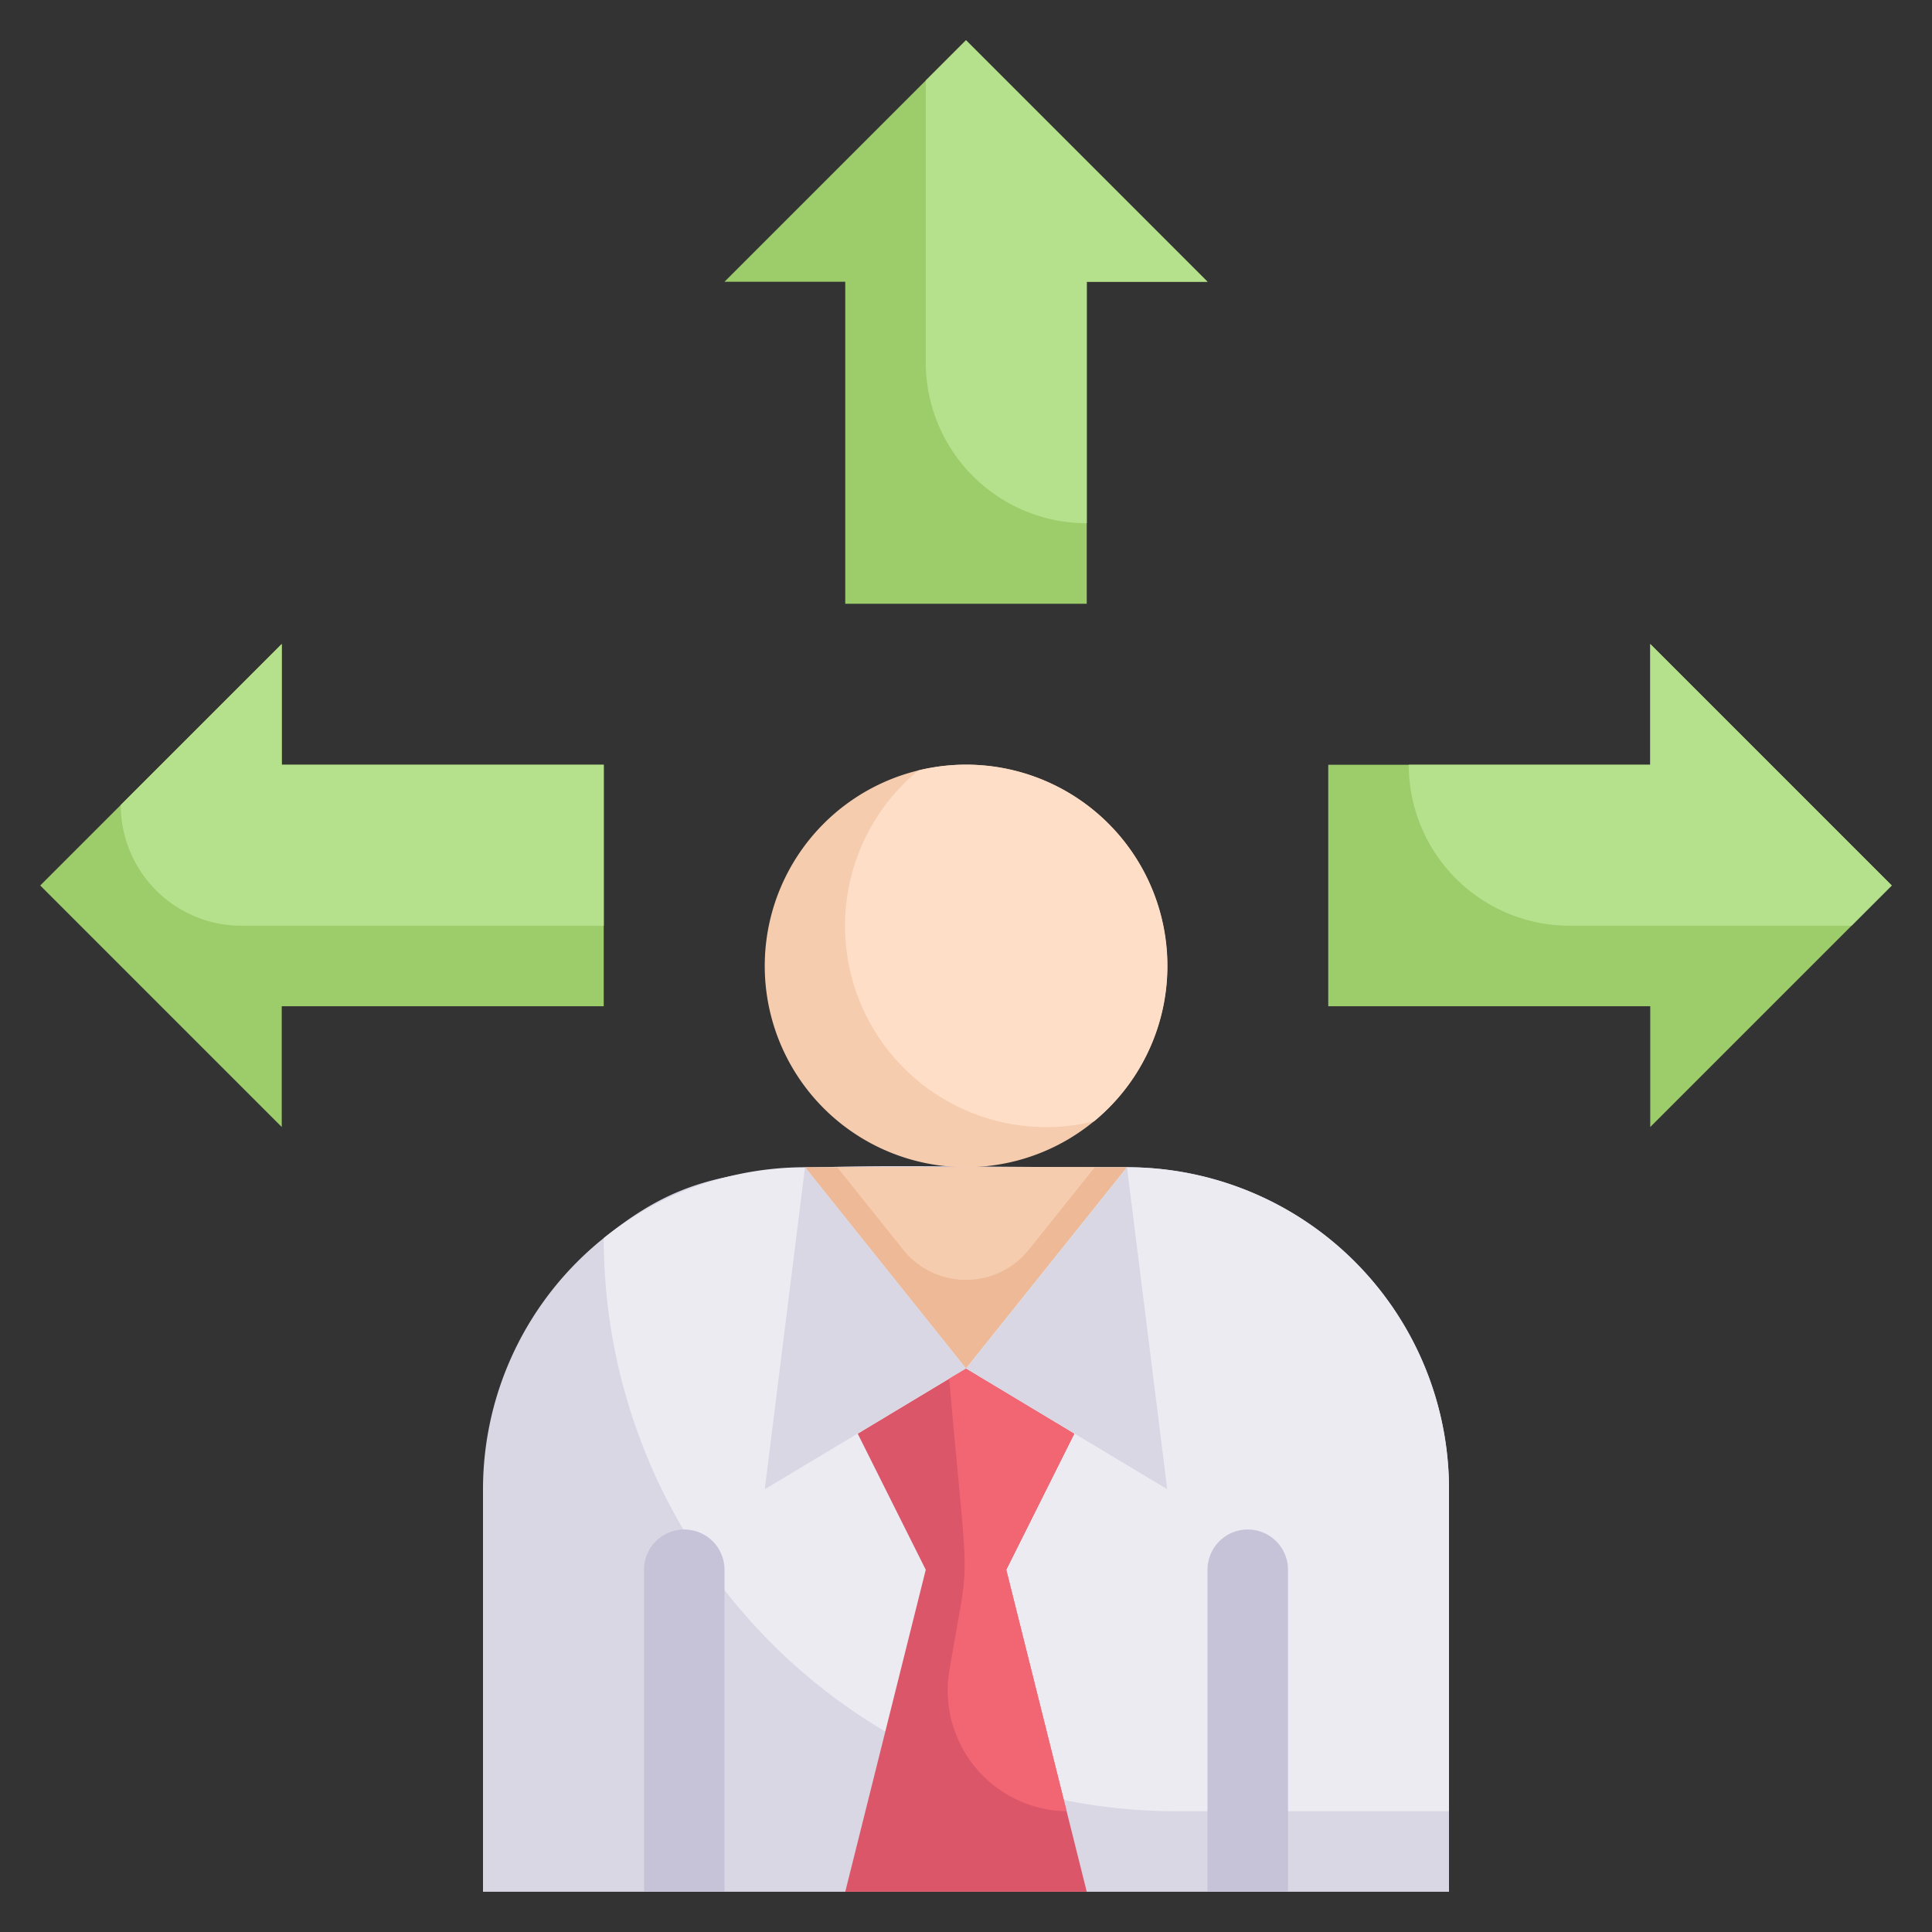 <svg xmlns="http://www.w3.org/2000/svg" xml:space="preserve" viewBox="0 0 48 48">
  <rect x="0" y="0" width="48" height="48" fill="#333333" stroke="none"/>
  <path fill="#dad7e5" d="M36 37v10H12V37a8 8 0 0 1 3-6.24C17.67 28.61 19.24 29 28 29a8 8 0 0 1 8 8z" data-original="#dad7e5"/>
  <path fill="#edebf2" d="M36 37v8h-6.76A14.24 14.24 0 0 1 15 30.76 8 8 0 0 1 20 29h8a8 8 0 0 1 8 8z" data-original="#edebf2"/>
  <path fill="#edb996" d="m28 29-4 5-4-5z" data-original="#edb996"/>
  <path fill="#f6ccaf" d="m27.2 29-1.64 2.05a2 2 0 0 1-3.12 0L20.8 29z" data-original="#f6ccaf"/>
  <path fill="#db5669" d="m21 47 2-8-1.69-3.38L24 34l2.69 1.62L25 39l2 8z" data-original="#db5669"/>
  <path fill="#f26674" d="m25 39 1.5 6a3 3 0 0 1-2.92-3.45c.53-3.21.5-1.59 0-7.32L24 34l2.69 1.62z" data-original="#f26674"/>
  <path fill="#f6ccaf" d="M29 24a5 5 0 1 1-6.18-4.86A5 5 0 0 1 29 24z" data-original="#f6ccaf"/>
  <path fill="#ffdec7" d="M27.18 27.86a5 5 0 0 1-4.36-8.72 5 5 0 0 1 4.36 8.72z" data-original="#ffdec7"/>
  <g fill="#9dcc6b">
    <path d="M30 7h-3v8h-6V7h-3l6-6zM15 19v6H7v3l-6-6 6-6v3zM47 22l-6 6v-3h-8v-6h8v-3z" data-original="#9dcc6b"/>
  </g>
  <path fill="#c6c3d8" d="M18 39v8h-2v-8a1 1 0 0 1 2 0zM32 39v8h-2v-8a1 1 0 0 1 2 0z" data-original="#c6c3d8"/>
  <path fill="#dad7e5" d="m24 34-5 3 1-8zM29 37l-5-3 4-5z" data-original="#dad7e5"/>
  <path fill="#b5e08c" d="m47 22-1 1h-7a4 4 0 0 1-4-4h6v-3zM30 7h-3v6a4 4 0 0 1-4-4V2l1-1zM15 19v4H6a3 3 0 0 1-3-3l4-4v3z" data-original="#b5e08c"/>
</svg>
